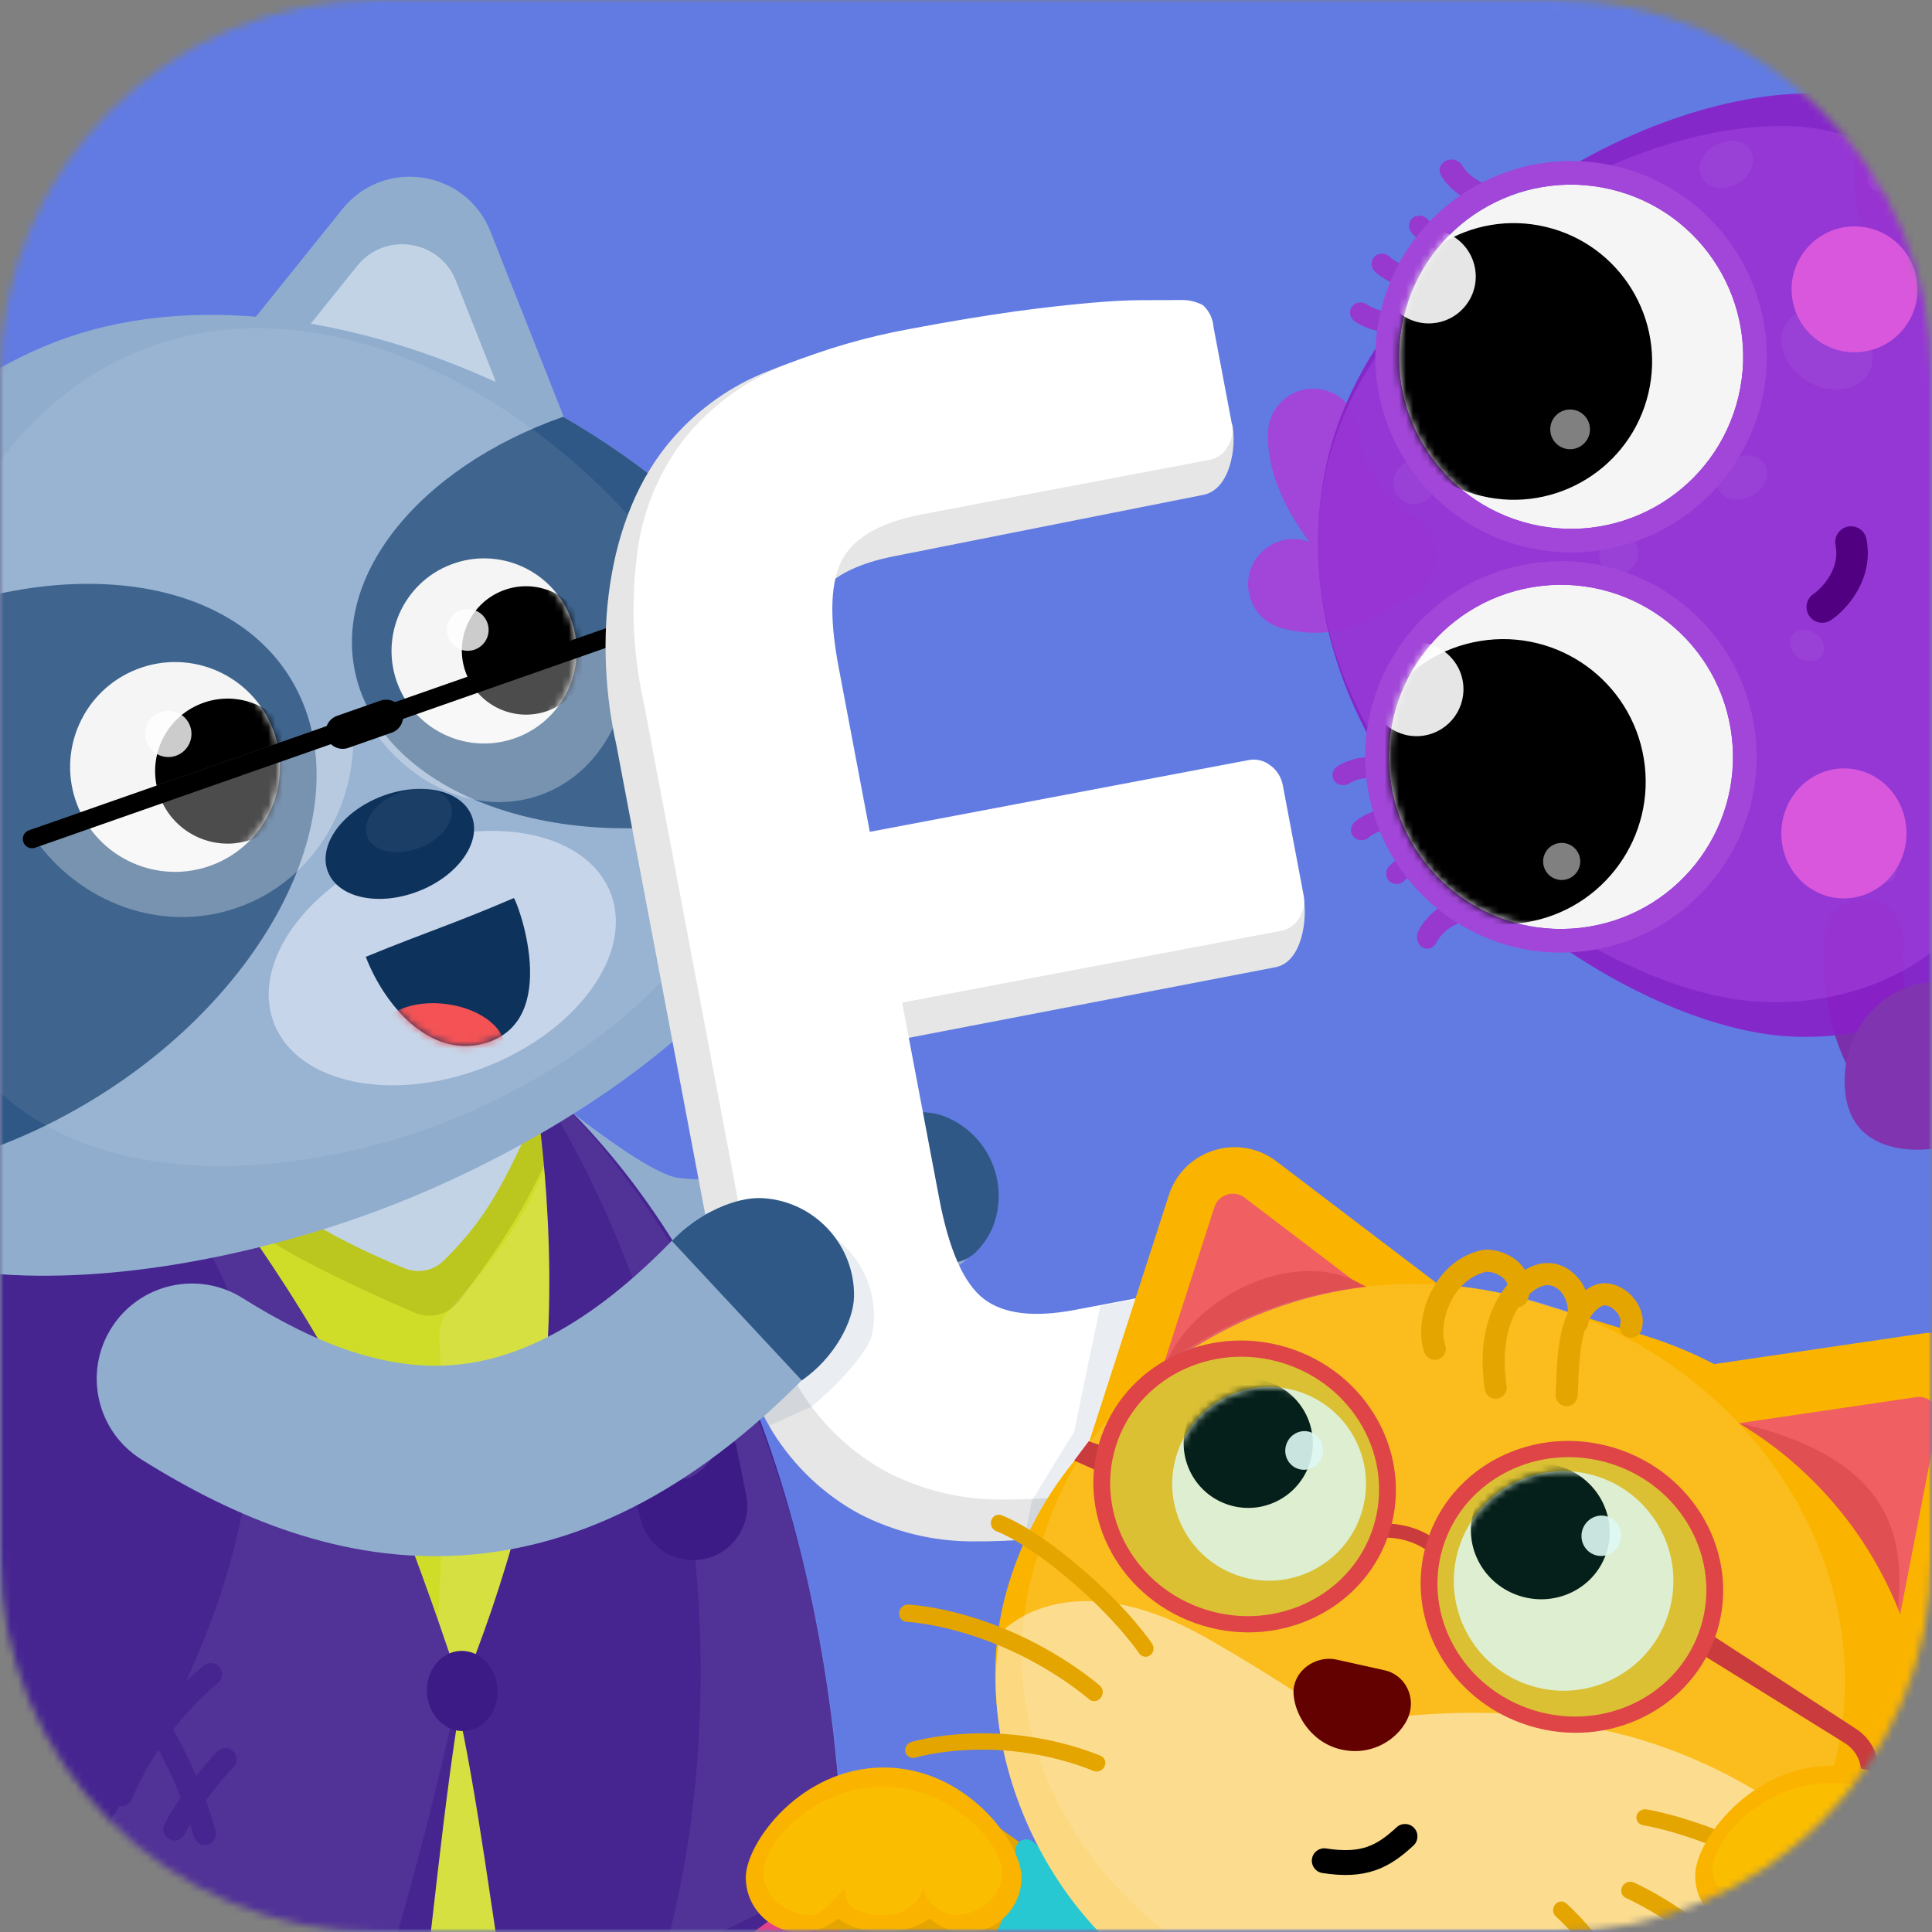<svg width="270" height="270" viewBox="0 0 270 270" fill="none" xmlns="http://www.w3.org/2000/svg">
<rect x="0" y="0" width="270" height="270" fill="#808080" stroke="none"/>
<mask id="mask0_1_3044" style="mask-type:alpha" maskUnits="userSpaceOnUse" x="0" y="0" width="270" height="270">
<path d="M270 52.734C270 23.61 246.39 0 217.266 0H52.734C23.61 0 0 23.61 0 52.734V217.266C0 246.39 23.61 270 52.734 270H217.266C246.39 270 270 246.39 270 217.266V52.734Z" fill="white"/>
</mask>
<g mask="url(#mask0_1_3044)">
<path d="M0 0H270V270H0V0Z" fill="#617BE3"/>
<mask id="mask1_1_3044" style="mask-type:alpha" maskUnits="userSpaceOnUse" x="0" y="0" width="270" height="270">
<path d="M0 0H270V270H0V0Z" fill="white"/>
</mask>
<g mask="url(#mask1_1_3044)">
<path fill-rule="evenodd" clip-rule="evenodd" d="M266.138 34.981C269.129 34.453 271.125 31.6 270.597 28.609C270.086 25.714 269.894 21.688 270.617 18.282C271.36 14.786 272.71 13.288 274.162 12.777C277.027 11.77 278.533 8.631 277.526 5.766C276.519 2.901 273.38 1.395 270.515 2.402C263.762 4.775 260.941 10.905 259.86 15.997C258.759 21.178 259.091 26.698 259.767 30.522C260.295 33.513 263.148 35.509 266.138 34.981Z" fill="#8134AF"/>
<path fill-rule="evenodd" clip-rule="evenodd" d="M196.57 71.739C196.463 71.656 196.327 71.544 196.162 71.4C195.373 70.713 194.317 69.631 193.277 68.297C190.987 65.362 189.82 62.577 189.871 60.837C189.975 57.339 187.222 54.419 183.724 54.316C180.225 54.212 177.305 56.965 177.202 60.463C177.016 66.74 180.478 72.498 183.282 76.093C184.789 78.025 186.397 79.705 187.838 80.96C188.548 81.578 189.322 82.184 190.105 82.676C190.493 82.919 190.996 83.207 191.578 83.45C192.038 83.643 193.139 84.069 194.553 84.039C198.052 83.966 200.829 81.069 200.756 77.57C200.699 74.872 198.965 72.603 196.57 71.739ZM196.846 71.942C196.845 71.941 196.843 71.94 196.842 71.939C196.85 71.944 196.851 71.945 196.846 71.942Z" fill="#A146D8"/>
<path fill-rule="evenodd" clip-rule="evenodd" d="M174.656 79.951C175.603 76.581 179.102 74.617 182.472 75.564C184.736 76.2 186.095 75.207 187.845 73.927C188.084 73.753 188.33 73.573 188.586 73.391C191.443 71.368 195.398 72.043 197.421 74.899C199.445 77.755 198.77 81.711 195.913 83.734C195.914 83.733 195.915 83.733 195.915 83.733C195.915 83.733 195.886 83.754 195.806 83.815C195.75 83.857 195.703 83.894 195.644 83.939C195.598 83.974 195.544 84.015 195.474 84.069C195.199 84.28 194.825 84.563 194.385 84.871C193.504 85.489 192.316 86.24 190.858 86.891C187.867 88.226 183.791 89.1 179.043 87.766C175.674 86.82 173.709 83.321 174.656 79.951Z" fill="#A146D8"/>
<path fill-rule="evenodd" clip-rule="evenodd" d="M260.841 125.65C263.871 125.858 266.159 128.483 265.951 131.513C265.749 134.446 265.986 138.47 267.067 141.78C268.176 145.177 269.678 146.524 271.175 146.877C274.131 147.575 275.962 150.537 275.264 153.492C274.567 156.448 271.605 158.279 268.649 157.581C261.683 155.937 258.227 150.141 256.612 145.193C254.968 140.158 254.713 134.635 254.979 130.76C255.187 127.73 257.812 125.442 260.841 125.65Z" fill="#7C2FAA"/>
<path fill-rule="evenodd" clip-rule="evenodd" d="M185.406 64.786C175.916 108.088 224.086 144.09 250.918 144.882C271.733 145.497 288.883 131.594 289.538 109.392C287.831 89.96 290.252 80.165 290.908 57.962C291.563 35.76 275.476 13.665 254.661 13.05C227.657 12.253 191.617 36.446 185.406 64.786Z" fill="#8920C8" fill-opacity="0.9"/>
<path fill-rule="evenodd" clip-rule="evenodd" d="M185.323 65.654C176.444 105.861 221.573 139.303 246.707 140.045C266.204 140.621 282.265 127.716 282.874 107.099C281.27 89.055 283.536 79.959 284.145 59.343C284.753 38.727 269.679 18.206 250.181 17.63C224.886 16.883 191.134 39.339 185.323 65.654Z" fill="#A646DF" fill-opacity="0.5"/>
<path fill-rule="evenodd" clip-rule="evenodd" d="M255.738 80.434C255.016 81.689 254.029 82.603 253.424 83.015C252.421 83.699 252.162 85.067 252.846 86.071C253.53 87.075 254.899 87.334 255.902 86.65C257.006 85.897 258.47 84.507 259.55 82.629C260.649 80.721 261.408 78.202 260.837 75.324C260.601 74.133 259.444 73.358 258.252 73.594C257.061 73.83 256.286 74.988 256.522 76.179C256.838 77.772 256.442 79.211 255.738 80.434Z" fill="#500080"/>
<path d="M242.727 25.703C244.638 24.687 245.536 22.64 244.734 21.132C243.931 19.624 241.732 19.225 239.822 20.242C237.911 21.258 237.013 23.304 237.816 24.813C238.618 26.321 240.817 26.72 242.727 25.703Z" fill="white" fill-opacity="0.05"/>
<path d="M239.86 115.814C238.55 115.014 238.223 113.163 239.129 111.679C240.035 110.195 241.831 109.639 243.141 110.439C244.451 111.238 244.778 113.089 243.872 114.574C242.966 116.058 241.17 116.613 239.86 115.814Z" fill="white" fill-opacity="0.05"/>
<path d="M263.511 26.576C264.337 26.137 264.641 25.093 264.19 24.244C263.738 23.396 262.703 23.064 261.877 23.504C261.051 23.943 260.747 24.987 261.198 25.836C261.649 26.684 262.685 27.016 263.511 26.576Z" fill="white" fill-opacity="0.05"/>
<path d="M252.57 53.254C249.397 51.317 248.064 47.716 249.593 45.211C251.122 42.706 254.934 42.245 258.107 44.181C261.28 46.118 262.613 49.719 261.084 52.224C259.555 54.729 255.744 55.19 252.57 53.254Z" fill="white" fill-opacity="0.05"/>
<path d="M272.122 82.615C270.63 81.704 270.792 78.719 272.483 75.948C274.175 73.177 276.755 71.668 278.247 72.579C279.739 73.489 279.577 76.474 277.886 79.245C276.195 82.017 273.614 83.525 272.122 82.615Z" fill="white" fill-opacity="0.05"/>
<path d="M264.189 123.163C265.232 122.608 265.419 120.922 264.608 119.398C263.797 117.873 262.295 117.087 261.252 117.642C260.209 118.196 260.022 119.882 260.833 121.406C261.644 122.931 263.147 123.717 264.189 123.163Z" fill="white" fill-opacity="0.05"/>
<path d="M251.481 91.962C250.292 91.236 249.804 89.869 250.391 88.908C250.977 87.947 252.417 87.756 253.605 88.481C254.794 89.207 255.282 90.574 254.696 91.535C254.109 92.496 252.67 92.687 251.481 91.962Z" fill="white" fill-opacity="0.05"/>
<path d="M196.111 70.025C194.708 69.168 194.309 67.262 195.222 65.767C196.134 64.272 198.011 63.755 199.415 64.612C200.818 65.468 201.217 67.374 200.305 68.869C199.392 70.364 197.515 70.881 196.111 70.025Z" fill="white" fill-opacity="0.05"/>
<path d="M244.804 69.295C246.589 68.346 247.429 66.433 246.679 65.024C245.929 63.614 243.874 63.242 242.089 64.192C240.304 65.141 239.464 67.054 240.214 68.463C240.964 69.873 243.019 70.245 244.804 69.295Z" fill="white" fill-opacity="0.05"/>
<path d="M216.801 104.604C218.405 103.751 218.63 101.038 217.304 98.546C215.978 96.053 213.602 94.724 211.999 95.577C210.395 96.43 210.169 99.143 211.496 101.635C212.822 104.128 215.197 105.457 216.801 104.604Z" fill="white" fill-opacity="0.05"/>
<path d="M213.976 52.913C212.719 52.146 212.855 49.631 214.281 47.295C215.706 44.959 217.881 43.688 219.138 44.455C220.395 45.222 220.258 47.737 218.833 50.073C217.407 52.409 215.233 53.68 213.976 52.913Z" fill="white" fill-opacity="0.05"/>
<path d="M224.714 79.902C223.457 79.135 223.113 77.408 223.944 76.045C224.776 74.681 226.47 74.198 227.727 74.965C228.984 75.732 229.328 77.459 228.496 78.823C227.664 80.186 225.971 80.669 224.714 79.902Z" fill="white" fill-opacity="0.05"/>
<path d="M230.868 44.981C230.181 44.562 229.993 43.619 230.447 42.875C230.902 42.131 231.826 41.867 232.513 42.286C233.199 42.704 233.387 43.647 232.933 44.392C232.478 45.136 231.554 45.4 230.868 44.981Z" fill="white" fill-opacity="0.05"/>
<path d="M220.949 121.195C220.262 120.776 220.074 119.833 220.529 119.089C220.983 118.344 221.907 118.081 222.594 118.499C223.28 118.918 223.468 119.861 223.014 120.605C222.56 121.35 221.635 121.614 220.949 121.195Z" fill="white" fill-opacity="0.05"/>
<path d="M200.9 92.302C201.541 91.962 201.564 90.754 200.953 89.606C200.342 88.457 199.328 87.802 198.688 88.142C198.047 88.483 198.024 89.69 198.635 90.839C199.246 91.987 200.26 92.643 200.9 92.302Z" fill="white" fill-opacity="0.05"/>
<path fill-rule="evenodd" clip-rule="evenodd" d="M202.149 22.431C201.313 22.779 200.955 23.672 201.348 24.425C202.134 25.93 204.73 28.715 209.308 29.207C210.226 29.306 211.054 28.718 211.158 27.894C211.262 27.07 210.602 26.323 209.685 26.224C206.486 25.88 204.771 23.925 204.374 23.163C203.98 22.41 202.984 22.082 202.149 22.431Z" fill="#9738CF"/>
<path fill-rule="evenodd" clip-rule="evenodd" d="M198.779 132.394C198.076 131.963 197.818 130.961 198.202 130.157C198.969 128.55 201.376 125.641 205.365 125.367C206.164 125.312 206.846 126.005 206.888 126.916C206.93 127.827 206.316 128.61 205.517 128.665C202.731 128.857 201.134 130.905 200.746 131.719C200.362 132.523 199.481 132.825 198.779 132.394Z" fill="#9738CF"/>
<path fill-rule="evenodd" clip-rule="evenodd" d="M197.44 30.45C196.809 30.959 196.73 31.888 197.265 32.526C198.333 33.799 201.298 35.924 205.37 35.42C206.188 35.319 206.749 34.581 206.623 33.772C206.497 32.962 205.732 32.388 204.915 32.489C202.083 32.839 200.096 31.331 199.551 30.681C199.016 30.044 198.071 29.94 197.44 30.45Z" fill="#9738CF"/>
<path fill-rule="evenodd" clip-rule="evenodd" d="M194.169 123.165C193.569 122.619 193.546 121.687 194.117 121.082C195.259 119.874 198.344 117.928 202.379 118.671C203.189 118.82 203.705 119.59 203.532 120.39C203.359 121.191 202.561 121.719 201.751 121.57C198.946 121.054 196.873 122.441 196.29 123.058C195.719 123.663 194.769 123.71 194.169 123.165Z" fill="#9738CF"/>
<path fill-rule="evenodd" clip-rule="evenodd" d="M192.112 35.847C191.526 36.403 191.53 37.333 192.119 37.924C193.298 39.104 196.448 40.985 200.463 40.153C201.27 39.986 201.764 39.207 201.565 38.413C201.367 37.618 200.552 37.11 199.744 37.278C196.963 37.854 194.846 36.515 194.24 35.908C193.65 35.318 192.697 35.29 192.112 35.847Z" fill="#9738CF"/>
<path fill-rule="evenodd" clip-rule="evenodd" d="M189.183 116.96C188.631 116.369 188.689 115.441 189.313 114.886C190.559 113.778 193.814 112.086 197.773 113.153C198.569 113.368 199.016 114.175 198.771 114.956C198.526 115.737 197.683 116.196 196.887 115.982C194.144 115.242 191.952 116.454 191.311 117.024C190.688 117.578 189.735 117.55 189.183 116.96Z" fill="#9738CF"/>
<path fill-rule="evenodd" clip-rule="evenodd" d="M188.956 42.816C188.456 43.445 188.596 44.36 189.27 44.86C190.615 45.858 194.029 47.288 197.879 45.901C198.655 45.622 199.027 44.784 198.71 44.031C198.392 43.278 197.505 42.894 196.729 43.173C194.084 44.126 191.783 43.102 191.081 42.582C190.408 42.082 189.456 42.187 188.956 42.816Z" fill="#9738CF"/>
<path fill-rule="evenodd" clip-rule="evenodd" d="M186.466 109.111C186.004 108.454 186.198 107.548 186.9 107.089C188.301 106.171 191.794 104.946 195.555 106.557C196.314 106.882 196.636 107.74 196.274 108.473C195.913 109.207 195.005 109.538 194.246 109.212C191.662 108.105 189.304 108.991 188.574 109.47C187.872 109.929 186.928 109.769 186.466 109.111Z" fill="#9738CF"/>
<path d="M270.27 160.515C267.165 160.965 258.606 161.055 257.85 152.415C257.113 143.991 263.385 137.295 270.27 137.295L270.27 160.515Z" fill="#8134AF"/>
<path d="M270.059 23.22C266.954 23.67 258.395 23.76 257.639 15.12C256.902 6.696 263.174 0 270.059 0L270.059 23.22Z" fill="#8134AF"/>
<path d="M213.987 73.248C226.907 76.326 239.876 68.348 242.954 55.428C246.031 42.508 238.053 29.54 225.133 26.462C212.214 23.384 199.245 31.362 196.167 44.282C193.089 57.202 201.068 70.17 213.987 73.248Z" fill="#F5F5F5"/>
<path fill-rule="evenodd" clip-rule="evenodd" d="M213.222 76.457C227.914 79.957 242.662 70.884 246.162 56.192C249.663 41.499 240.59 26.751 225.897 23.251C211.205 19.751 196.457 28.824 192.957 43.516C189.457 58.209 198.53 72.957 213.222 76.457ZM242.953 55.427C239.875 68.347 226.906 76.325 213.987 73.247C201.067 70.169 193.088 57.201 196.166 44.281C199.244 31.361 212.213 23.383 225.133 26.461C238.052 29.539 246.031 42.507 242.953 55.427Z" fill="#A146D8"/>
<mask id="mask2_1_3044" style="mask-type:alpha" maskUnits="userSpaceOnUse" x="195" y="25" width="49" height="49">
<path d="M213.987 73.248C226.907 76.326 239.875 68.347 242.953 55.428C246.031 42.508 238.053 29.539 225.133 26.461C212.213 23.383 199.245 31.362 196.167 44.282C193.089 57.201 201.067 70.17 213.987 73.248Z" fill="#F5F5F5"/>
</mask>
<g mask="url(#mask2_1_3044)">
<path d="M207.074 69.316C217.459 71.79 227.883 65.377 230.356 54.992C232.83 44.608 226.418 34.184 216.033 31.71C205.648 29.236 195.224 35.649 192.751 46.033C190.277 56.418 196.689 66.842 207.074 69.316Z" fill="black"/>
<path d="M198.161 45.02C201.685 45.859 205.222 43.684 206.061 40.16C206.901 36.636 204.725 33.1 201.201 32.26C197.677 31.421 194.141 33.597 193.301 37.12C192.462 40.644 194.638 44.181 198.161 45.02Z" fill="white" fill-opacity="0.9"/>
<path d="M218.782 62.705C220.273 63.06 221.771 62.139 222.126 60.648C222.481 59.156 221.56 57.659 220.069 57.304C218.577 56.949 217.08 57.87 216.725 59.361C216.369 60.853 217.29 62.35 218.782 62.705Z" fill="white" fill-opacity="0.5"/>
</g>
<path d="M222.028 129.507C235.135 127.359 244.018 114.992 241.87 101.886C239.721 88.779 227.355 79.896 214.249 82.044C201.142 84.193 192.259 96.559 194.407 109.665C196.555 122.772 208.922 131.655 222.028 129.507Z" fill="#F5F5F5"/>
<path fill-rule="evenodd" clip-rule="evenodd" d="M222.562 132.763C237.467 130.32 247.569 116.257 245.126 101.352C242.683 86.448 228.62 76.345 213.715 78.788C198.811 81.231 188.708 95.294 191.152 110.199C193.595 125.104 207.658 135.206 222.562 132.763ZM241.87 101.886C244.018 114.992 235.135 127.359 222.029 129.507C208.922 131.655 196.556 122.772 194.407 109.665C192.259 96.559 201.143 84.193 214.249 82.044C227.355 79.896 239.722 88.779 241.87 101.886Z" fill="#A146D8"/>
<mask id="mask3_1_3044" style="mask-type:alpha" maskUnits="userSpaceOnUse" x="194" y="81" width="49" height="49">
<path d="M222.028 129.507C235.134 127.358 244.018 114.992 241.869 101.886C239.721 88.779 227.355 79.896 214.248 82.044C201.142 84.192 192.259 96.559 194.407 109.665C196.555 122.772 208.922 131.655 222.028 129.507Z" fill="#F5F5F5"/>
</mask>
<g mask="url(#mask3_1_3044)">
<path d="M213.29 128.894C224.146 127.114 231.503 116.872 229.724 106.016C227.945 95.161 217.702 87.803 206.847 89.582C195.991 91.362 188.633 101.604 190.413 112.46C192.192 123.315 202.435 130.673 213.29 128.894Z" fill="black"/>
<path d="M199.025 102.795C202.599 102.209 205.022 98.837 204.436 95.262C203.85 91.688 200.478 89.265 196.903 89.851C193.329 90.437 190.906 93.81 191.492 97.384C192.078 100.959 195.45 103.381 199.025 102.795Z" fill="white" fill-opacity="0.9"/>
<path d="M218.668 122.947C220.082 122.716 221.039 121.382 220.808 119.969C220.576 118.556 219.243 117.598 217.83 117.83C216.416 118.061 215.459 119.395 215.69 120.808C215.922 122.221 217.255 123.179 218.668 122.947Z" fill="white" fill-opacity="0.5"/>
</g>
<path d="M259.457 49.232C264.314 49.077 268.125 45.014 267.97 40.157C267.815 35.3 263.752 31.489 258.895 31.644C254.038 31.8 250.227 35.863 250.382 40.719C250.538 45.576 254.601 49.387 259.457 49.232Z" fill="#D957DC"/>
<path d="M257.422 125.551C262.251 125.694 266.286 121.744 266.434 116.73C266.582 111.715 262.787 107.534 257.958 107.391C253.129 107.249 249.095 111.199 248.946 116.213C248.798 121.228 252.593 125.409 257.422 125.551Z" fill="#D957DC"/>
<path d="M-51.004 287.496C-8.366 253.658 27.626 254.226 41.696 258.874C20.078 379.09 -77.411 359.457 -112.755 327.295C-114.052 326.115 -113.422 324.028 -111.714 323.635C-92.752 319.266 -86.812 315.914 -51.004 287.496Z" fill="#83A2C6"/>
<mask id="mask4_1_3044" style="mask-type:alpha" maskUnits="userSpaceOnUse" x="-114" y="256" width="156" height="96">
<path d="M-51.002 287.496C-8.365 253.658 27.628 254.226 41.697 258.874C20.08 379.09 -77.409 359.457 -112.754 327.295C-114.05 326.115 -113.421 324.028 -111.713 323.635C-92.751 319.266 -86.811 315.914 -51.002 287.496Z" fill="#90ADCE"/>
</mask>
<g mask="url(#mask4_1_3044)">
<path fill-rule="evenodd" clip-rule="evenodd" d="M17.398 281.615C22.34 291.263 29.099 298.879 33.599 302.778L24.203 313.62C18.44 308.625 10.483 299.582 4.629 288.157C-1.235 276.711 -5.28 262.274 -2.141 246.894L11.915 249.763C9.635 260.936 12.465 271.988 17.398 281.615Z" fill="#2F5886"/>
<path fill-rule="evenodd" clip-rule="evenodd" d="M-32.198 251.559C-27.951 308.118 -0.586 329.901 9.93 333.73L5.022 347.21C-12.01 341.009 -41.941 313.399 -46.504 252.634L-32.198 251.559Z" fill="#2F5886"/>
</g>
<path fill-rule="evenodd" clip-rule="evenodd" d="M12.878 253.948C21.512 253.211 29.11 259.613 29.848 268.247L38.248 366.611C38.986 375.246 32.584 382.843 23.949 383.581C15.314 384.318 7.717 377.916 6.979 369.282L-1.421 270.918C-2.159 262.283 4.243 254.686 12.878 253.948Z" fill="#90ADCE"/>
<path fill-rule="evenodd" clip-rule="evenodd" d="M87.29 258.926C93.469 258.557 98.778 263.267 99.147 269.446L104.724 362.755C105.094 368.934 100.384 374.242 94.205 374.612C88.026 374.981 82.717 370.271 82.348 364.092L76.771 270.783C76.401 264.604 81.111 259.296 87.29 258.926Z" fill="#90ADCE"/>
<path fill-rule="evenodd" clip-rule="evenodd" d="M137.742 162.527C135.037 156.686 128.108 154.143 122.266 156.848C105.446 164.637 99.925 165.278 94.769 164.603C91.554 164.181 83.969 158.625 79.514 155.115L59.131 164.603C65.279 177.153 73.881 187.18 88.395 189.084C100.97 190.732 115.482 185.681 132.062 178.003C137.904 175.298 140.447 168.369 137.742 162.527Z" fill="#90ADCE"/>
<path d="M125.426 171.243C127.54 176.005 133.356 178.484 136.782 174.559C137.678 173.532 138.348 172.483 138.736 171.501C139.896 168.567 139.844 165.29 138.592 162.391C137.339 159.492 134.989 157.207 132.058 156.041C130.89 155.576 129.335 155.346 127.617 155.405C122.697 155.575 120.966 161.193 122.963 165.693L125.426 171.243Z" fill="#2F5886"/>
<path d="M116.72 251.736C119.933 305.494 91.933 332.364 55.758 334.526C19.583 336.689 -13.877 313.492 -17.09 259.735C-20.304 205.977 7.947 142.015 44.122 139.852C80.296 137.69 113.507 197.979 116.72 251.736Z" fill="#90ADCE"/>
<path d="M99.481 239.412C101.83 278.711 80.333 298.415 52.627 300.071C24.921 301.727 -0.653 284.837 -3.002 245.538C-5.351 206.239 32.361 150.884 60.067 149.228C87.772 147.572 97.132 200.113 99.481 239.412Z" fill="#C2D3E6"/>
<path d="M39.465 371.879L7.722 378.043C7.722 378.043 -7.839 321.486 -11.455 305.084C-15.071 288.681 -17.238 264.784 -17.238 264.784L117.02 256.759C118.538 291.309 114.126 328.567 111.295 360.097L83.36 366.111L72.73 331.041C64.651 334.893 59.334 336.109 49.229 339.857L39.465 371.879Z" fill="#E13583"/>
<g style="mix-blend-mode:color-dodge">
<path d="M39.479 372.103L28.252 377.04C23.284 346.648 19.62 321.64 19.23 285.06C19.23 285.06 23.331 287.431 32.279 289.22C38.544 290.473 47.781 291.251 52.758 291.605C54.958 291.761 57.123 290.88 58.329 289.033C59.019 287.978 59.715 286.74 60.129 285.535C61.175 282.49 61.595 276.24 61.595 276.24L67.189 275.905L68.35 280.322C69.308 283.966 73.068 286.093 76.626 284.854C83.062 282.613 92.857 278.737 99.411 273.979C106.825 268.597 117.18 259.443 117.18 259.443C118.799 294.056 113.709 332.858 110.735 362.005L93.666 365.72L82.274 317.895C72.396 325.447 58.62 331.66 50.711 334.603L39.479 372.103Z" fill="white" fill-opacity="0.06"/>
</g>
<path d="M116.52 255.913C116.52 255.913 87.842 271.448 51.668 273.61C15.493 275.773 -17.29 263.911 -17.29 263.911C-19.727 223.138 3.865 176.354 26.451 154.157C32.905 165.776 45.209 172.584 56.512 177.234C58.38 178.002 60.531 177.62 61.972 176.206C69.057 169.252 70.798 164.079 76.234 152.978C100.605 172.368 114.083 215.14 116.52 255.913Z" fill="#BBC71F"/>
<path d="M116.594 257.157C116.594 257.157 87.847 271.528 51.672 273.69C15.497 275.852 -17.216 265.156 -17.216 265.156C-19.447 227.832 -0.552 181.368 22.14 160.928C22.14 160.928 30.006 168.542 38.172 173.668C43.783 177.19 52.819 181.25 57.924 183.446C60.175 184.413 62.783 183.689 64.247 181.724C69.739 174.348 74.229 167.996 78.305 157.571C102.571 175.204 114.363 219.834 116.594 257.157Z" fill="#D0DD28"/>
<g style="mix-blend-mode:color-dodge">
<path d="M109.516 255.185C70.603 276.66 54.655 272.837 54.655 272.837C55.946 268.563 63.881 233.689 61.416 186.975C61.337 185.489 61.871 184.025 62.878 182.928C71.636 173.385 75.232 166.7 78.121 158.254C99.769 173.649 107.565 222.546 109.516 255.185Z" fill="white" fill-opacity="0.12"/>
</g>
<path d="M58.525 283.608C60.139 272.525 61.967 251.604 64.608 236.479C64.608 236.479 55.557 208.226 47.379 192.43C39.2 176.634 22.724 155.584 22.724 155.584L15.082 154.613C-24.797 203.614 -19.765 255.495 -18.263 265.877C-18.087 267.096 -17.383 268.109 -16.314 268.721C-9.499 272.619 17.834 286.928 53.421 287.872C55.971 287.94 58.157 286.131 58.525 283.608Z" fill="#462591"/>
<g style="mix-blend-mode:color-dodge">
<path d="M52.025 281.006C55.159 273.067 61.667 248.356 64.295 234.984C64.295 234.984 56.5 212.027 49.423 196.574C42.347 181.121 24.429 157.871 24.429 157.871L19.129 163.129C58.098 195.946 14.775 256.333 7.655 265.709C7.098 266.441 7.199 267.43 7.9 268.025C12.158 271.641 27.496 283.051 50.512 282.058C51.182 282.029 51.779 281.63 52.025 281.006Z" fill="white" fill-opacity="0.06"/>
</g>
<path d="M70.767 279.443C68.975 269.25 66.683 250.381 63.789 237.817C63.789 237.817 72.892 217.402 75.695 196.574C78.499 175.747 74.918 153.505 74.918 153.505L77.827 153.331C114.301 188.268 117.354 246.986 117.605 257.708C117.631 258.808 117.23 259.856 116.453 260.635C112.241 264.857 97.044 278.843 76.472 283.323C73.791 283.907 71.243 282.146 70.767 279.443Z" fill="#462591"/>
<g style="mix-blend-mode:color-dodge">
<path d="M117.561 258.298C117.561 258.298 118.854 262.412 95.235 272.407C94.196 272.847 93.109 271.88 93.398 270.789C100.913 242.49 101.359 194.786 76.51 153.86L78.301 153.753C118.805 196.469 117.561 258.298 117.561 258.298Z" fill="white" fill-opacity="0.06"/>
</g>
<path d="M69.521 236.019C69.706 239.109 67.651 241.745 64.932 241.908C62.214 242.07 59.86 239.698 59.675 236.608C59.49 233.518 61.545 230.882 64.264 230.72C66.982 230.557 69.336 232.93 69.521 236.019Z" fill="#3D1B86"/>
<path d="M88.68 209.162C88.543 208.647 88.88 208.126 89.405 208.035C90.852 207.785 93.637 207.267 95.965 206.624C97.941 206.078 99.832 203.591 101.033 201.678C101.49 200.951 102.697 201.128 102.868 201.969L104.284 208.95C105.218 213.556 101.774 217.892 97.076 218.025C93.567 218.124 90.45 215.798 89.546 212.407L88.68 209.162Z" fill="#3D1B86"/>
<path fill-rule="evenodd" clip-rule="evenodd" d="M22.282 228.127C22.903 228.732 22.916 229.725 22.311 230.346C19.871 232.851 16.852 236.544 14.571 240.914C14.169 241.683 13.222 241.98 12.453 241.579C11.685 241.178 11.388 240.23 11.789 239.462C14.247 234.753 17.471 230.816 20.063 228.156C20.668 227.535 21.661 227.522 22.282 228.127Z" fill="#462590"/>
<path fill-rule="evenodd" clip-rule="evenodd" d="M30.696 233.011C31.234 233.69 31.12 234.677 30.441 235.216C27.812 237.301 21.632 243.55 18.419 251.449C18.092 252.251 17.177 252.637 16.374 252.311C15.571 251.984 15.185 251.069 15.512 250.266C18.985 241.728 25.573 235.07 28.491 232.757C29.17 232.218 30.157 232.332 30.696 233.011Z" fill="#462590"/>
<path fill-rule="evenodd" clip-rule="evenodd" d="M32.555 244.718C33.188 245.31 33.221 246.303 32.63 246.936C30.402 249.32 27.82 252.586 25.773 256.387C25.362 257.15 24.41 257.435 23.647 257.024C22.884 256.613 22.599 255.662 23.01 254.899C25.214 250.806 27.973 247.323 30.337 244.794C30.928 244.16 31.921 244.127 32.555 244.718Z" fill="#462590"/>
<path fill-rule="evenodd" clip-rule="evenodd" d="M12.89 229.45C13.498 228.833 14.492 228.826 15.109 229.435C19.44 233.705 26.713 243.535 30.13 255.842C30.361 256.677 29.872 257.542 29.038 257.774C28.202 258.005 27.338 257.516 27.106 256.681C23.858 244.983 16.91 235.617 12.906 231.669C12.289 231.061 12.282 230.068 12.89 229.45Z" fill="#462590"/>
<path d="M47.845 29.222C53.66 21.984 65.123 23.717 68.538 32.351L81.474 65.055L25.818 56.639L47.845 29.222Z" fill="#90ADCE"/>
<path d="M49.921 37.152C53.798 32.327 61.44 33.482 63.716 39.238L68.917 52.386C71.842 59.781 65.65 67.563 57.787 66.374L47.563 64.829C39.7 63.64 36.085 54.374 41.066 48.175L49.921 37.152Z" fill="#C2D3E6"/>
<path fill-rule="evenodd" clip-rule="evenodd" d="M7.663 47.811C45.367 33.254 101.317 62.949 113.223 93.789C126.939 129.317 82.977 157.551 54.304 168.621C25.631 179.69 -25.898 188.323 -39.614 152.795C-51.521 121.955 -31.856 63.068 7.663 47.811Z" fill="#90ADCE"/>
<path d="M-36.123 49.817C-46.992 48.095 -55.672 58.746 -51.794 69.044L-33.922 116.492L13.954 57.751L-36.123 49.817Z" fill="#90ADCE"/>
<path fill-rule="evenodd" clip-rule="evenodd" d="M78.695 58.248C95.005 67.644 108.134 80.613 113.221 93.79C115.322 99.231 116.07 104.502 115.727 109.565C111.75 111.41 107.385 112.916 102.717 113.992C78.188 119.644 54.571 111.272 49.966 95.291C45.839 80.968 58.387 65.394 78.695 58.248Z" fill="#2F5886"/>
<path fill-rule="evenodd" clip-rule="evenodd" d="M-33.113 163.543C-35.478 160.786 -37.427 157.57 -38.866 153.842C-44.889 141.636 -44.445 122.89 -38.695 104.348C-33.755 99.361 -27.824 94.806 -21.088 91.031C4.882 76.476 32.98 79.04 41.671 96.758C50.361 114.476 36.352 140.637 10.381 155.191C-4.829 163.716 -20.769 166.368 -33.113 163.543Z" fill="#2F5886"/>
<g style="mix-blend-mode:color-dodge">
<path fill-rule="evenodd" clip-rule="evenodd" d="M20.16 48.762C52.773 36.172 91.661 66.973 102.341 94.636C114.644 126.503 82.982 148.828 61.93 156.955C40.878 165.083 2.429 169.826 -9.874 137.958C-20.554 110.296 -12.453 61.353 20.16 48.762Z" fill="white" fill-opacity="0.08"/>
</g>
<path d="M85.337 124.811C88.596 133.251 80.704 144.161 67.709 149.178C54.714 154.195 41.538 151.419 38.279 142.978C35.021 134.537 42.913 123.627 55.908 118.611C68.903 113.594 82.079 116.37 85.337 124.811Z" fill="#F4F9FF" fill-opacity="0.5"/>
<path d="M38.135 101.903C41.05 109.456 37.292 117.942 29.739 120.858C22.187 123.774 13.701 120.015 10.785 112.462C7.869 104.91 11.628 96.424 19.18 93.508C26.733 90.592 35.219 94.351 38.135 101.903Z" fill="#F5F5F5"/>
<mask id="mask5_1_3044" style="mask-type:alpha" maskUnits="userSpaceOnUse" x="9" y="92" width="31" height="30">
<path d="M38.135 101.903C41.05 109.456 37.292 117.942 29.739 120.858C22.187 123.774 13.701 120.015 10.785 112.462C7.869 104.91 11.628 96.424 19.18 93.508C26.733 90.592 35.219 94.351 38.135 101.903Z" fill="#F5F5F5"/>
</mask>
<g mask="url(#mask5_1_3044)">
<path d="M41.263 104.117C43.279 109.337 40.681 115.202 35.461 117.218C30.241 119.233 24.375 116.635 22.36 111.415C20.344 106.195 22.942 100.329 28.163 98.314C33.383 96.299 39.248 98.897 41.263 104.117Z" fill="black"/>
</g>
<path d="M26.542 101.401C27.185 103.067 26.356 104.939 24.69 105.582C23.024 106.225 21.152 105.396 20.509 103.73C19.865 102.064 20.695 100.192 22.36 99.549C24.026 98.906 25.898 99.735 26.542 101.401Z" fill="white" fill-opacity="0.8"/>
<path d="M79.719 86.312C82.291 92.976 78.975 100.463 72.311 103.036C65.647 105.609 58.159 102.292 55.586 95.628C53.014 88.964 56.33 81.477 62.994 78.904C69.658 76.331 77.146 79.648 79.719 86.312Z" fill="#F5F5F5"/>
<mask id="mask6_1_3044" style="mask-type:alpha" maskUnits="userSpaceOnUse" x="54" y="78" width="27" height="26">
<path d="M79.719 86.312C82.291 92.976 78.975 100.463 72.311 103.036C65.647 105.609 58.159 102.292 55.586 95.628C53.014 88.964 56.33 81.477 62.994 78.904C69.658 76.331 77.146 79.648 79.719 86.312Z" fill="#F5F5F5"/>
</mask>
<g mask="url(#mask6_1_3044)">
<path d="M81.883 87.668C83.667 92.29 81.367 97.483 76.745 99.268C72.124 101.052 66.93 98.752 65.146 94.13C63.362 89.508 65.662 84.315 70.284 82.531C74.906 80.746 80.099 83.047 81.883 87.668Z" fill="black"/>
</g>
<path d="M68.091 86.98C68.672 88.484 67.923 90.175 66.418 90.756C64.913 91.337 63.222 90.588 62.642 89.083C62.06 87.579 62.809 85.888 64.314 85.307C65.819 84.726 67.51 85.475 68.091 86.98Z" fill="white" fill-opacity="0.8"/>
<path d="M65.931 114.05C67.346 117.715 63.991 122.424 58.438 124.568C52.885 126.712 47.236 125.479 45.821 121.814C44.406 118.149 47.761 113.439 53.314 111.296C58.867 109.152 64.516 110.385 65.931 114.05Z" fill="#0D325C"/>
<g style="mix-blend-mode:color-dodge">
<path d="M62.988 112.412C63.803 114.522 61.852 117.241 58.632 118.485C55.411 119.728 52.139 119.025 51.325 116.915C50.51 114.805 52.46 112.086 55.681 110.843C58.902 109.599 62.174 110.302 62.988 112.412Z" fill="white" fill-opacity="0.06"/>
</g>
<path fill-rule="evenodd" clip-rule="evenodd" d="M5.116 115.657C4.572 115.848 4.346 116.495 4.674 116.97C11.06 126.204 22.607 130.546 33.191 126.84C44.128 123.01 50.507 111.823 49.22 100.214L5.116 115.657Z" fill="white" fill-opacity="0.3"/>
<path fill-rule="evenodd" clip-rule="evenodd" d="M51.133 100.456C56.574 109.562 66.561 114.24 75.429 111.135C83.989 108.137 88.84 98.821 87.881 88.724C87.828 88.159 87.254 87.808 86.719 87.996L51.133 100.456Z" fill="white" fill-opacity="0.3"/>
<path d="M3.261 117.677C3.025 117.003 3.38 116.265 4.054 116.029L89.099 86.249C89.773 86.013 90.511 86.368 90.747 87.043C90.983 87.717 90.628 88.455 89.954 88.691L4.909 118.471C4.235 118.707 3.497 118.351 3.261 117.677Z" fill="black"/>
<path d="M45.65 103.063C45.217 101.827 45.868 100.474 47.104 100.042L53.181 97.914C54.417 97.481 55.77 98.132 56.203 99.368C56.636 100.604 55.984 101.957 54.748 102.39L48.672 104.518C47.436 104.95 46.083 104.299 45.65 103.063Z" fill="black"/>
<path d="M71.803 125.51C62.742 129.376 60.456 129.912 51.116 133.716C53.76 140.565 60.003 147.764 67.458 145.87C78.927 142.955 72.077 125.404 71.803 125.51Z" fill="#0D325C"/>
<mask id="mask7_1_3044" style="mask-type:alpha" maskUnits="userSpaceOnUse" x="51" y="125" width="24" height="22">
<path d="M71.786 125.391C63.546 128.573 57.779 130.566 51.116 133.716C53.76 140.564 60.003 147.764 67.458 145.869C78.927 142.955 72.06 125.285 71.786 125.391Z" fill="#0D325C"/>
</mask>
<g mask="url(#mask7_1_3044)">
<path d="M70.479 146.874C70.01 149.808 65.685 151.637 60.819 150.959C55.953 150.281 52.389 147.353 52.857 144.419C53.326 141.485 57.651 139.656 62.517 140.334C67.383 141.012 70.948 143.94 70.479 146.874Z" fill="#F45255"/>
</g>
<path d="M160.98 47.776L155.62 47.79C153.658 47.803 151.256 47.919 148.349 48.186C145.443 48.453 142.094 48.805 138.085 49.357C134.076 49.908 130.6 45.715 124.732 46.827C118.738 47.917 112.872 49.623 107.221 51.919C102.203 53.902 97.715 57.06 94.111 61.144C84.258 72.307 83.023 90.245 86.151 104.172L100.244 178.633C101.422 186.231 104.051 193.53 107.981 200.108C111.001 204.96 115.202 208.924 120.165 211.602C125.015 214.082 130.345 215.386 135.742 215.411C141.839 215.464 147.921 214.901 153.898 213.727C159.766 212.615 164.656 211.575 168.607 210.619C172.558 209.663 175.875 208.751 178.624 207.947C181.373 207.143 183.666 206.35 185.532 205.637L194.354 202.078C197.694 201.022 198.338 196.188 197.476 192.328L191.022 184.866C190.921 184.311 190.714 183.781 190.413 183.307C190.112 182.832 189.723 182.423 189.268 182.102C188.851 181.768 188.37 181.528 187.858 181.398C187.346 181.267 186.814 181.248 186.297 181.343L146.355 188.911C140.611 189.999 136.361 189.476 133.607 187.342C130.852 185.208 128.792 180.563 127.425 173.408L122.23 145.956L178.239 135.173C182.033 134.449 182.761 128.292 182.157 125.263L175.429 115.58C175.225 114.462 174.601 113.468 173.693 112.812C173.275 112.48 172.794 112.242 172.282 112.111C171.771 111.98 171.239 111.961 170.721 112.053L117.714 122.096L113.346 99.02C112 91.911 112.217 86.847 114.008 83.789C115.798 80.731 119.555 78.754 125.299 77.666L168.093 69.173C171.943 68.484 172.831 62.472 172.223 59.379L165.746 51.517C165.657 50.345 165.12 49.252 164.253 48.477C163.239 47.949 162.109 47.707 160.98 47.776Z" fill="#E6E6E6"/>
<path d="M164.819 41.934L159.46 41.948C157.497 41.961 155.095 42.076 152.189 42.343C149.283 42.61 145.934 42.962 141.924 43.513C137.915 44.065 132.963 44.871 127.094 45.982C121.1 47.073 115.234 48.778 109.584 51.073C104.566 53.056 100.078 56.214 96.474 60.297C92.834 64.605 90.371 69.832 89.334 75.451C88.079 83.03 88.302 90.804 89.992 98.324L104.089 172.785C105.268 180.383 107.898 187.681 111.828 194.26C114.848 199.111 119.05 203.075 124.013 205.754C128.863 208.235 134.194 209.538 139.591 209.563C145.688 209.618 151.77 209.054 157.747 207.88C163.615 206.769 168.505 205.73 172.456 204.774C176.407 203.818 179.724 202.906 182.473 202.102C185.222 201.298 187.515 200.505 189.382 199.793L194.375 197.847C195.455 197.505 196.42 196.865 197.165 195.996C197.69 194.958 197.79 193.744 197.444 192.621L194.87 179.023C194.769 178.468 194.562 177.938 194.261 177.463C193.96 176.989 193.571 176.579 193.116 176.258C192.699 175.925 192.218 175.685 191.706 175.554C191.194 175.423 190.662 175.405 190.144 175.499L150.202 183.064C144.458 184.152 140.208 183.629 137.454 181.495C134.699 179.361 132.638 174.716 131.271 167.561L126.074 140.11L179.082 130.07C179.599 129.972 180.089 129.761 180.518 129.451C180.947 129.142 181.306 128.742 181.571 128.277C182.18 127.336 182.397 126.181 182.175 125.066L179.273 109.737C179.069 108.62 178.445 107.625 177.537 106.969C177.118 106.638 176.638 106.399 176.126 106.268C175.614 106.137 175.082 106.118 174.565 106.21L121.557 116.25L117.187 93.174C115.842 86.065 116.058 81.001 117.848 77.943C119.638 74.885 123.396 72.909 129.14 71.821L169.047 64.263C169.566 64.17 170.058 63.961 170.488 63.651C170.918 63.342 171.276 62.938 171.536 62.469C171.842 62.005 172.054 61.481 172.161 60.929C172.268 60.378 172.266 59.809 172.157 59.255L169.586 45.675C169.497 44.504 168.96 43.411 168.093 42.635C167.079 42.107 165.949 41.865 164.819 41.934Z" fill="white"/>
<path d="M94.77 177.255C99.221 173.965 108.07 169.875 111.492 170.615C114.915 171.355 117.934 173.431 119.886 176.386C121.839 179.341 122.563 182.933 121.901 186.372C121.449 188.72 117.476 193.23 113.401 196.593C113.401 196.593 109.054 198.524 107.46 199.261L94.77 177.255Z" fill="#2F5886" fill-opacity="0.1"/>
<path d="M144.181 209.79C145.936 206.82 150.121 200.07 150.121 200.07C150.796 196.695 152.956 186.3 153.766 182.52C157.006 181.845 159.436 181.44 163.756 180.63C167.165 181.59 165.595 195.498 167.343 198.533C168.536 200.605 168.478 206.615 167.594 211.824C167.594 211.824 168.067 212.916 167.343 214.515L143.101 215.46L144.181 209.79Z" fill="#2F5886" fill-opacity="0.1"/>
<path fill-rule="evenodd" clip-rule="evenodd" d="M15.556 185.605C19.464 179.38 27.679 177.502 33.904 181.41C44.644 188.153 54.029 191.383 62.909 190.795C71.492 190.227 82.01 185.918 94.759 172.5C99.822 167.171 108.246 166.956 113.574 172.018C118.903 177.081 119.119 185.505 114.056 190.834C98.161 207.563 81.772 216.222 64.667 217.354C47.858 218.467 32.775 212.13 19.751 203.953C13.526 200.045 11.648 191.83 15.556 185.605Z" fill="#90ADCE"/>
<path d="M93.9 173.428C97.723 169.426 102.905 167.292 106.404 167.437C109.902 167.582 113.232 169.112 115.66 171.69C118.088 174.268 119.416 177.684 119.351 181.185C119.286 184.686 116.606 189.768 112.05 192.915L93.9 173.428Z" fill="#2F5886"/>
<mask id="mask8_1_3044" style="mask-type:alpha" maskUnits="userSpaceOnUse" x="102" y="144" width="181" height="127">
<path d="M102.87 144.45H282.483V270.071H102.87V144.45Z" fill="#C4C4C4"/>
</mask>
<g mask="url(#mask8_1_3044)">
<path d="M116.864 285.536L112.366 261.233L131.644 249.721L161.203 270.826L116.864 285.536Z" fill="#E5A500"/>
<path d="M161.204 270.87L121.42 284.108C120.171 284.523 119.159 283.043 120.002 282.034C120.169 281.834 120.391 281.688 120.64 281.611C123.002 280.874 135.645 276.652 139.452 269.592C141.153 266.437 141.724 261.536 141.916 258.435C141.987 257.277 143.37 256.628 144.278 257.352L161.204 270.87Z" fill="#28C8D2"/>
<path fill-rule="evenodd" clip-rule="evenodd" d="M111.932 270.071C113.901 270.071 115.697 269.335 117.059 268.123C118.898 269.353 121.11 270.071 123.49 270.071C125.871 270.071 128.083 269.353 129.922 268.123C131.284 269.335 133.08 270.071 135.048 270.071C139.304 270.071 142.754 266.629 142.754 262.384C142.754 257.541 135.048 247.009 123.49 247.009C111.932 247.009 104.227 257.541 104.227 262.384C104.227 266.629 107.676 270.071 111.932 270.071Z" fill="#FAB400"/>
<path fill-rule="evenodd" clip-rule="evenodd" d="M113.343 267.629C115.049 267.629 117.041 264.732 118.221 263.791C117.579 266.989 121.293 267.629 123.355 267.629C125.417 267.629 127.848 266.989 129.131 263.791C129.131 265.71 131.662 267.629 133.367 267.629C137.053 267.629 140.041 264.956 140.041 261.659C140.041 257.899 133.367 249.721 123.355 249.721C113.343 249.721 106.669 257.899 106.669 261.659C106.669 264.956 109.657 267.629 113.343 267.629Z" fill="#FBBD00"/>
<path fill-rule="evenodd" clip-rule="evenodd" d="M172.702 268.889C168.445 269.587 166.148 271.301 165.558 273.226C164.967 275.151 165.908 277.858 169.041 280.824C172.085 283.706 176.814 286.416 182.524 288.168C188.233 289.92 193.669 290.328 197.806 289.649C202.063 288.95 204.36 287.237 204.95 285.312C205.541 283.387 204.6 280.68 201.467 277.714C198.423 274.832 193.694 272.121 187.984 270.369C182.275 268.618 176.839 268.21 172.702 268.889ZM172.089 265.302C176.896 264.513 182.914 265.014 189.05 266.897C195.185 268.779 200.449 271.739 203.986 275.088C207.435 278.353 209.663 282.437 208.452 286.386C207.24 290.335 203.105 292.466 198.418 293.236C193.612 294.025 187.593 293.523 181.458 291.641C175.323 289.759 170.059 286.798 166.522 283.45C163.073 280.185 160.844 276.101 162.056 272.152C163.268 268.203 167.403 266.071 172.089 265.302Z" fill="#C93B3D"/>
<path d="M163.352 167.011C165.397 160.681 173.082 158.268 178.377 162.294L207.777 184.648L152.002 202.156L163.352 167.011Z" fill="#FAB400"/>
<path d="M169.72 168.691C170.292 166.919 172.444 166.243 173.927 167.371L204.056 190.279L158.087 204.709L169.72 168.691Z" fill="#F05F61"/>
<path d="M162.906 190.533C166.847 181.343 180.095 174.72 189.173 178.913L207.579 188.44L155.322 207.527L162.906 190.533Z" fill="#E04F51"/>
<path d="M268.111 259.321C277.548 228.562 260.36 196.007 229.721 186.607L214.682 181.992C184.043 172.592 151.555 189.907 142.118 220.666C134.008 247.099 148.779 275.077 175.109 283.155L205.751 292.556C232.082 300.635 260.001 285.755 268.111 259.321Z" fill="#FAB400"/>
<path d="M279.592 197.735C280.859 191.205 275.295 185.381 268.714 186.348L217.761 193.839L269.778 248.292L279.592 197.735Z" fill="#FAB400"/>
<path d="M270.823 198.444C271.178 196.615 269.62 194.985 267.778 195.255L218.451 202.507L261.323 247.387L270.823 198.444Z" fill="#F05F61"/>
<path d="M265.18 225.632C266.168 215.682 265.317 204.378 243.922 199.071L215.928 197.281L266.212 254.734L265.18 225.632Z" fill="#E04F51"/>
<path d="M266.819 260.458C275.987 230.574 257.53 199.206 226.854 192.539L200.222 186.75C174.44 181.147 148.697 196.147 140.991 221.263C134.31 243.039 145.657 266.3 166.989 274.559L206.166 289.725C231.119 299.385 259.004 285.93 266.819 260.458Z" fill="#FAB400"/>
<path fill-rule="evenodd" clip-rule="evenodd" d="M168.929 229.088C180.499 235.731 187.631 240.939 187.631 240.939C187.631 240.939 208.106 237.235 220.997 241.19C248.755 245.834 264.905 266.695 264.905 266.695C255.704 288.564 229.987 299.992 205.282 292.413L189.999 287.724L190.009 287.691L173.428 282.367C147.85 274.555 136.245 246.369 139.784 228.272C139.784 228.272 148.901 217.588 168.929 229.088Z" fill="#FCD981"/>
<g style="mix-blend-mode:color-dodge">
<path d="M255.761 248.75C264.169 221.345 246.357 191.573 215.977 182.252C185.597 172.931 154.154 187.592 145.746 214.997L144.716 218.353C137.002 243.497 153.344 270.813 181.217 279.365L190.294 282.149C218.167 290.701 247.017 277.25 254.731 252.106L255.761 248.75Z" fill="white" fill-opacity="0.12"/>
</g>
<path d="M203.845 216.436C201.359 224.538 205.912 233.121 214.014 235.607C222.117 238.093 230.7 233.54 233.186 225.438C235.672 217.335 231.119 208.752 223.016 206.266C214.914 203.78 206.331 208.333 203.845 216.436Z" fill="#FFF3D6"/>
<mask id="mask9_1_3044" style="mask-type:alpha" maskUnits="userSpaceOnUse" x="203" y="205" width="31" height="32">
<path d="M203.845 216.438C201.359 224.541 205.912 233.124 214.014 235.61C222.116 238.096 230.7 233.542 233.186 225.44C235.671 217.338 231.118 208.755 223.016 206.269C214.914 203.783 206.33 208.336 203.845 216.438Z" fill="#FFF3D6"/>
</mask>
<g mask="url(#mask9_1_3044)">
<path d="M205.973 211.153C204.437 216.157 207.35 221.49 212.48 223.063C217.609 224.637 223.011 221.856 224.547 216.851C226.082 211.847 223.169 206.514 218.04 204.94C212.911 203.367 207.508 206.148 205.973 211.153Z" fill="black"/>
</g>
<path d="M221.14 213.815C220.682 215.308 221.496 216.882 222.958 217.33C224.419 217.779 225.976 216.932 226.434 215.439C226.892 213.946 226.078 212.373 224.616 211.924C223.154 211.476 221.598 212.322 221.14 213.815Z" fill="white" fill-opacity="0.9"/>
<path d="M164.414 203.394C162.22 210.544 166.238 218.117 173.387 220.31C180.536 222.504 188.109 218.486 190.303 211.337C192.496 204.188 188.479 196.615 181.33 194.421C174.181 192.228 166.607 196.245 164.414 203.394Z" fill="#FFF3D6"/>
<mask id="mask10_1_3044" style="mask-type:alpha" maskUnits="userSpaceOnUse" x="163" y="193" width="28" height="28">
<path d="M164.414 203.394C162.22 210.543 166.238 218.117 173.387 220.31C180.536 222.504 188.109 218.486 190.303 211.337C192.496 204.188 188.479 196.615 181.33 194.421C174.181 192.228 166.607 196.245 164.414 203.394Z" fill="#FFF3D6"/>
</mask>
<g mask="url(#mask10_1_3044)">
<path d="M165.815 199.058C164.353 203.825 167.031 208.874 171.797 210.336C176.564 211.798 181.613 209.12 183.075 204.354C184.537 199.587 181.859 194.538 177.093 193.076C172.327 191.614 167.277 194.292 165.815 199.058Z" fill="black"/>
</g>
<path d="M179.739 201.929C179.3 203.359 180.075 204.865 181.47 205.293C182.864 205.721 184.351 204.909 184.789 203.479C185.228 202.049 184.453 200.543 183.059 200.115C181.664 199.687 180.178 200.499 179.739 201.929Z" fill="white" fill-opacity="0.9"/>
<path fill-rule="evenodd" clip-rule="evenodd" d="M229.66 255.086C229.014 254.989 228.586 254.413 228.704 253.799C228.822 253.184 229.441 252.764 230.087 252.861L229.874 253.973C230.087 252.861 230.087 252.861 230.088 252.861L230.09 252.861L230.095 252.862L230.112 252.865C230.125 252.867 230.144 252.87 230.168 252.874C230.216 252.881 230.285 252.893 230.374 252.909C230.552 252.941 230.811 252.99 231.144 253.059C231.812 253.199 232.778 253.423 233.998 253.763C236.437 254.442 239.891 255.585 243.985 257.446C248.08 259.308 250.875 261.006 252.66 262.253C253.552 262.876 254.192 263.387 254.615 263.748C254.826 263.928 254.983 264.072 255.091 264.173C255.145 264.224 255.186 264.264 255.215 264.293C255.23 264.308 255.242 264.32 255.251 264.329L255.262 264.34L255.266 264.344L255.268 264.346L255.268 264.347C255.269 264.347 255.269 264.347 254.391 265.107L255.269 264.347C255.705 264.802 255.661 265.515 255.17 265.939C254.681 266.363 253.931 266.34 253.494 265.887C253.495 265.888 253.494 265.888 253.494 265.887L253.494 265.887L253.493 265.886M253.494 265.887C253.494 265.887 253.494 265.887 253.493 265.886C253.49 265.884 253.485 265.878 253.477 265.87C253.461 265.854 253.433 265.826 253.392 265.788C253.311 265.712 253.182 265.594 252.999 265.437C252.632 265.124 252.051 264.659 251.219 264.077C249.555 262.915 246.884 261.287 242.914 259.482C238.943 257.677 235.608 256.574 233.276 255.925C232.11 255.6 231.195 255.389 230.577 255.26C230.268 255.195 230.033 255.151 229.879 255.123C229.801 255.109 229.744 255.1 229.707 255.094C229.689 255.091 229.676 255.089 229.668 255.087L229.66 255.086L229.66 255.086" fill="#E5A500"/>
<path fill-rule="evenodd" clip-rule="evenodd" d="M220.089 270.559C221.647 272.33 223.642 274.896 225.401 278.08C227.164 281.27 228.23 284.155 228.855 286.236C229.167 287.276 229.369 288.113 229.491 288.684C229.552 288.97 229.594 289.189 229.619 289.333C229.632 289.405 229.641 289.459 229.647 289.493C229.649 289.51 229.651 289.522 229.652 289.529L229.653 289.535C229.747 290.184 230.321 290.623 230.934 290.515C231.548 290.407 231.969 289.794 231.875 289.145L230.764 289.34C231.875 289.145 231.875 289.144 231.875 289.144L231.875 289.141L231.874 289.136L231.871 289.12C231.869 289.106 231.866 289.088 231.863 289.064C231.855 289.017 231.844 288.95 231.829 288.864C231.798 288.692 231.751 288.444 231.684 288.129C231.548 287.498 231.331 286.597 230.998 285.488C230.332 283.271 229.203 280.221 227.344 276.857C225.482 273.487 223.379 270.784 221.742 268.923C220.923 267.992 220.218 267.269 219.715 266.776C219.463 266.529 219.262 266.34 219.122 266.21C219.052 266.146 218.997 266.096 218.958 266.062C218.939 266.045 218.924 266.032 218.914 266.022L218.901 266.011L218.897 266.007L218.895 266.006C218.895 266.006 218.895 266.006 218.26 266.821L218.895 266.006C218.418 265.59 217.709 265.668 217.312 266.178C216.914 266.689 216.978 267.439 217.455 267.854L217.455 267.854M217.455 267.854L217.462 267.861C217.469 267.867 217.481 267.877 217.496 267.89C217.526 267.918 217.573 267.96 217.635 268.017C217.759 268.131 217.944 268.305 218.178 268.534C218.646 268.993 219.312 269.675 220.089 270.559" fill="#E5A500"/>
<path fill-rule="evenodd" clip-rule="evenodd" d="M230.897 267.19C233.134 268.514 236.131 270.525 239.168 273.27C242.207 276.016 244.38 278.65 245.789 280.592C246.494 281.562 247.007 282.358 247.341 282.907C247.509 283.181 247.631 283.394 247.71 283.535C247.75 283.605 247.779 283.658 247.797 283.692C247.806 283.709 247.813 283.721 247.817 283.729L247.821 283.736C247.821 283.737 247.821 283.737 247.821 283.737L247.821 283.736C248.115 284.302 248.825 284.492 249.406 284.16C249.988 283.827 250.221 283.099 249.927 282.534L248.874 283.135C249.927 282.534 249.927 282.533 249.927 282.533L249.926 282.531L249.923 282.526L249.915 282.511C249.909 282.498 249.899 282.481 249.887 282.459C249.863 282.414 249.829 282.351 249.783 282.269C249.691 282.106 249.556 281.871 249.375 281.574C249.012 280.979 248.467 280.134 247.725 279.113C246.242 277.07 243.971 274.32 240.805 271.458C237.637 268.595 234.516 266.501 232.186 265.122C231.021 264.432 230.05 263.92 229.368 263.578C229.027 263.407 228.757 263.279 228.571 263.192C228.478 263.149 228.405 263.116 228.355 263.094C228.33 263.083 228.31 263.074 228.297 263.068L228.28 263.061L228.275 263.059L228.273 263.058C228.273 263.058 228.273 263.057 227.751 264.154L228.273 263.057C227.688 262.805 226.981 263.091 226.693 263.697C226.405 264.303 226.645 264.998 227.23 265.251C227.23 265.251 227.23 265.251 227.23 265.251L227.231 265.251L227.241 265.256C227.251 265.26 227.266 265.266 227.286 265.276C227.327 265.294 227.391 265.323 227.474 265.362C227.642 265.439 227.892 265.558 228.213 265.719C228.855 266.04 229.78 266.529 230.897 267.19Z" fill="#E5A500"/>
<path fill-rule="evenodd" clip-rule="evenodd" d="M159.161 231.012C159.523 231.556 160.226 231.699 160.732 231.332C161.239 230.965 161.357 230.226 160.996 229.682L160.078 230.347C160.996 229.682 160.995 229.682 160.995 229.681L160.994 229.679L160.991 229.675L160.982 229.661C160.974 229.65 160.964 229.634 160.95 229.614C160.922 229.574 160.883 229.516 160.83 229.443C160.726 229.295 160.572 229.081 160.368 228.808C159.958 228.263 159.346 227.483 158.521 226.522C156.872 224.6 154.373 221.957 150.951 219.038C147.53 216.118 144.807 214.306 142.921 213.218C141.978 212.674 141.245 212.311 140.739 212.081C140.486 211.966 140.289 211.884 140.152 211.83C140.083 211.803 140.029 211.782 139.99 211.768C139.971 211.761 139.955 211.755 139.943 211.751L139.928 211.746L139.923 211.744L139.92 211.743L139.919 211.743C139.919 211.743 139.919 211.743 139.603 212.859L139.919 211.743C139.322 211.54 138.695 211.882 138.518 212.506C138.342 213.13 138.681 213.799 139.276 214.003C139.275 214.003 139.276 214.003 139.276 214.003L139.276 214.003L139.278 214.003M139.276 214.003C139.276 214.003 139.277 214.003 139.278 214.003C139.281 214.004 139.288 214.007 139.299 214.011C139.32 214.019 139.357 214.033 139.409 214.053C139.512 214.094 139.674 214.161 139.894 214.261C140.333 214.46 141 214.789 141.88 215.296C143.638 216.311 146.244 218.04 149.562 220.871C152.88 223.702 155.292 226.255 156.868 228.092C157.657 229.011 158.236 229.75 158.615 230.255C158.805 230.507 158.944 230.701 159.035 230.829C159.08 230.894 159.113 230.942 159.134 230.972C159.145 230.987 159.152 230.998 159.157 231.005L159.161 231.012L159.161 231.012" fill="#E5A500"/>
<path fill-rule="evenodd" clip-rule="evenodd" d="M149.205 246.237C146.941 245.577 143.771 244.858 140.142 244.614C136.506 244.369 133.44 244.626 131.291 244.942C130.217 245.1 129.373 245.272 128.804 245.404C128.519 245.469 128.303 245.525 128.161 245.563C128.091 245.582 128.038 245.596 128.005 245.606C127.989 245.61 127.977 245.614 127.97 245.616L127.964 245.618C127.336 245.807 126.696 245.474 126.534 244.873C126.371 244.271 126.748 243.63 127.376 243.44L127.67 244.529C127.376 243.44 127.376 243.44 127.377 243.439L127.379 243.439L127.384 243.437L127.4 243.432C127.413 243.429 127.431 243.423 127.454 243.417C127.5 243.404 127.566 243.385 127.65 243.363C127.819 243.318 128.063 243.255 128.377 243.183C129.005 243.038 129.915 242.853 131.06 242.684C133.35 242.348 136.591 242.077 140.426 242.335C144.267 242.593 147.607 243.353 149.986 244.046C151.177 244.394 152.131 244.726 152.79 244.972C153.12 245.096 153.377 245.198 153.554 245.27C153.642 245.306 153.71 245.335 153.758 245.355C153.781 245.365 153.8 245.373 153.813 245.379L153.828 245.386L153.833 245.388L153.835 245.389C153.835 245.389 153.836 245.389 153.366 246.31L153.836 245.389C154.414 245.645 154.644 246.319 154.35 246.896C154.056 247.472 153.35 247.732 152.772 247.477L152.772 247.476M152.772 247.476L152.762 247.472C152.754 247.469 152.74 247.463 152.721 247.455C152.684 247.439 152.625 247.414 152.547 247.382C152.391 247.318 152.156 247.225 151.849 247.11C151.235 246.88 150.335 246.567 149.205 246.237" fill="#E5A500"/>
<path fill-rule="evenodd" clip-rule="evenodd" d="M148.874 234.969C146.727 233.505 143.635 231.643 139.861 230.055C136.087 228.467 132.779 227.615 130.424 227.161C129.246 226.934 128.308 226.807 127.669 226.737C127.35 226.702 127.105 226.681 126.944 226.669C126.863 226.663 126.803 226.659 126.764 226.657C126.745 226.656 126.731 226.655 126.723 226.655L126.715 226.654C126.714 226.654 126.714 226.654 126.714 226.654L126.715 226.654C126.078 226.628 125.605 226.065 125.659 225.398C125.713 224.73 126.274 224.21 126.911 224.236L126.813 225.445C126.911 224.236 126.911 224.236 126.912 224.236L126.914 224.237L126.92 224.237L126.937 224.238C126.951 224.238 126.97 224.239 126.996 224.241C127.046 224.244 127.118 224.248 127.212 224.255C127.398 224.269 127.668 224.292 128.014 224.33C128.706 224.407 129.703 224.542 130.943 224.781C133.421 225.259 136.875 226.149 140.809 227.805C144.745 229.461 147.964 231.4 150.2 232.925C151.32 233.688 152.195 234.35 152.794 234.823C153.093 235.06 153.324 235.25 153.481 235.382C153.56 235.448 153.62 235.5 153.662 235.535C153.682 235.553 153.698 235.567 153.71 235.577L153.723 235.589L153.727 235.593L153.729 235.594C153.729 235.595 153.729 235.595 152.957 236.532L153.729 235.595C154.206 236.017 154.246 236.779 153.82 237.297C153.393 237.814 152.661 237.891 152.185 237.469C152.185 237.469 152.185 237.469 152.185 237.469L152.184 237.468L152.176 237.461C152.168 237.454 152.155 237.443 152.138 237.428C152.104 237.399 152.052 237.354 151.981 237.294C151.839 237.175 151.626 236.999 151.344 236.777C150.781 236.332 149.946 235.701 148.874 234.969Z" fill="#E5A500"/>
<path fill-rule="evenodd" clip-rule="evenodd" d="M213.474 178.18C213.884 179.203 213.926 180.366 213.532 181.602C213.273 182.415 212.404 182.864 211.592 182.605C210.779 182.346 210.331 181.477 210.59 180.664C210.785 180.05 210.728 179.629 210.608 179.329C210.478 179.006 210.221 178.693 209.831 178.416C209.441 178.138 208.968 177.936 208.519 177.825C208.039 177.706 207.734 177.726 207.657 177.744C205.313 178.297 203.612 180.038 202.624 182.172C201.613 184.354 201.489 186.64 201.968 187.97C202.257 188.773 201.841 189.658 201.039 189.947C200.236 190.236 199.352 189.82 199.062 189.017C198.233 186.716 198.575 183.566 199.821 180.874C201.09 178.136 203.438 175.566 206.948 174.738C207.674 174.567 208.513 174.642 209.26 174.827C210.037 175.019 210.875 175.369 211.621 175.899C212.368 176.43 213.073 177.18 213.474 178.18Z" fill="#E5A500"/>
<path fill-rule="evenodd" clip-rule="evenodd" d="M227.735 180.806C228.967 181.942 230.01 183.882 229.401 185.866C229.151 186.682 228.287 187.14 227.472 186.89C226.656 186.64 226.198 185.776 226.448 184.961C226.576 184.546 226.392 183.769 225.641 183.076C224.889 182.383 224.206 182.345 223.874 182.511C222.436 183.233 221.555 184.983 221.073 187.566C220.717 189.474 220.634 191.486 220.559 193.312C220.534 193.92 220.51 194.507 220.477 195.063C220.426 195.914 219.695 196.563 218.843 196.513C217.992 196.462 217.343 195.731 217.394 194.88C217.421 194.427 217.442 193.913 217.464 193.354C217.54 191.495 217.636 189.15 218.037 186.999C218.551 184.244 219.668 181.168 222.488 179.752C224.447 178.768 226.504 179.671 227.735 180.806Z" fill="#E5A500"/>
<path fill-rule="evenodd" clip-rule="evenodd" d="M220.624 178.694C222.018 180.41 222.646 182.934 221.872 185.314C221.608 186.124 220.737 186.568 219.926 186.304C219.115 186.04 218.671 185.169 218.935 184.358C219.359 183.055 219.015 181.612 218.227 180.642C217.468 179.708 216.454 179.357 215.388 179.779C213.024 180.716 209.243 184.884 210.555 193.703C210.68 194.547 210.098 195.332 209.254 195.458C208.411 195.583 207.625 195.001 207.5 194.157C206.043 184.36 210.178 178.522 214.25 176.908C216.823 175.888 219.2 176.942 220.624 178.694Z" fill="#E5A500"/>
<path fill-rule="evenodd" clip-rule="evenodd" d="M197.056 239.171C197.635 236.563 196.055 233.993 193.526 233.431C189.746 232.591 190.568 232.774 186.788 231.934C184.259 231.372 181.44 232.965 180.86 235.573C180.281 238.181 182.492 243.397 187.476 244.504C192.46 245.611 196.393 242.154 197.056 239.171Z" fill="#630000"/>
<path fill-rule="evenodd" clip-rule="evenodd" d="M197.629 255.461C198.281 256.165 198.24 257.264 197.536 257.916C195.911 259.423 194.255 260.676 192.174 261.387C190.082 262.103 187.734 262.216 184.799 261.757C183.851 261.608 183.203 260.72 183.351 259.772C183.5 258.824 184.388 258.176 185.336 258.324C187.905 258.726 189.648 258.579 191.049 258.1C192.46 257.618 193.695 256.74 195.174 255.369C195.878 254.716 196.977 254.758 197.629 255.461Z" fill="black"/>
<path fill-rule="evenodd" clip-rule="evenodd" d="M200.045 217.153C197.928 215.4 195.201 214.716 192.758 214.922L192.634 212.966C195.506 212.725 198.728 213.52 201.262 215.618L200.045 217.153Z" fill="#C93B3D"/>
<path fill-rule="evenodd" clip-rule="evenodd" d="M152.145 201.421L155.254 202.473L154.195 205.925L150.12 204.121L152.145 201.421Z" fill="#C93B3D"/>
<path fill-rule="evenodd" clip-rule="evenodd" d="M262.1 249.615C263.24 246.747 262.092 243.37 259.378 241.605L238.972 228.334L236.978 230.663L257.802 243.589C259.678 244.753 260.534 247.026 259.849 249.02L259.82 249.105C259.648 249.606 259.864 250.176 260.336 250.467C260.939 250.838 261.706 250.607 261.956 249.979L262.1 249.615Z" fill="#C93B3D"/>
<path d="M194.219 213.955C190.929 224.678 179.182 230.586 167.982 227.15C156.782 223.713 150.37 212.235 153.66 201.511C156.95 190.787 168.696 184.88 179.896 188.316C191.097 191.752 197.509 203.231 194.219 213.955Z" fill="#22D4B2" fill-opacity="0.15"/>
<path d="M239.957 227.988C236.667 238.711 224.92 244.619 213.72 241.183C202.52 237.746 196.108 226.268 199.398 215.544C202.688 204.82 214.434 198.913 225.634 202.349C236.835 205.785 243.247 217.264 239.957 227.988Z" fill="#22D4B2" fill-opacity="0.15"/>
<path fill-rule="evenodd" clip-rule="evenodd" d="M168.644 224.993C178.6 228.047 189.042 222.796 191.966 213.264C194.891 203.731 189.191 193.528 179.235 190.473C169.279 187.418 158.837 192.67 155.912 202.202C152.988 211.735 158.688 221.938 168.644 224.993ZM167.982 227.15C179.182 230.586 190.929 224.678 194.219 213.955C197.509 203.231 191.097 191.752 179.896 188.316C168.696 184.88 156.95 190.787 153.66 201.511C150.37 212.235 156.782 223.713 167.982 227.15Z" fill="#DF4446"/>
<path fill-rule="evenodd" clip-rule="evenodd" d="M214.382 239.026C224.338 242.08 234.78 236.829 237.704 227.297C240.629 217.764 234.929 207.561 224.973 204.506C215.017 201.451 204.575 206.703 201.65 216.235C198.726 225.768 204.426 235.971 214.382 239.026ZM213.72 241.183C224.92 244.619 236.667 238.711 239.957 227.988C243.247 217.264 236.835 205.785 225.634 202.349C214.434 198.913 202.688 204.82 199.398 215.544C196.108 226.268 202.52 237.746 213.72 241.183Z" fill="#DF4446"/>
<path d="M242.329 260.575H274.142L277.6 279.025H242.329V260.575Z" fill="#E5A500"/>
<path fill-rule="evenodd" clip-rule="evenodd" d="M244.607 269.8C246.576 269.8 248.372 269.063 249.734 267.851C251.573 269.082 253.785 269.8 256.165 269.8C258.546 269.8 260.758 269.082 262.597 267.851C263.959 269.063 265.755 269.8 267.724 269.8C271.979 269.8 275.429 266.358 275.429 262.112C275.429 257.27 267.724 246.738 256.165 246.738C244.607 246.738 236.902 257.27 236.902 262.112C236.902 266.358 240.351 269.8 244.607 269.8Z" fill="#FAB400"/>
<path fill-rule="evenodd" clip-rule="evenodd" d="M246.018 267.087C247.723 267.087 249.716 264.19 250.895 263.249C250.254 266.447 253.968 267.087 256.03 267.087C258.092 267.087 260.522 266.447 261.806 263.249C261.806 265.168 264.336 267.087 266.041 267.087C269.728 267.087 272.716 264.414 272.716 261.118C272.716 257.357 266.041 249.179 256.03 249.179C246.018 249.179 239.344 257.357 239.344 261.118C239.344 264.414 242.332 267.087 246.018 267.087Z" fill="#FBBD00"/>
</g>
</g>
</g>
</svg>
